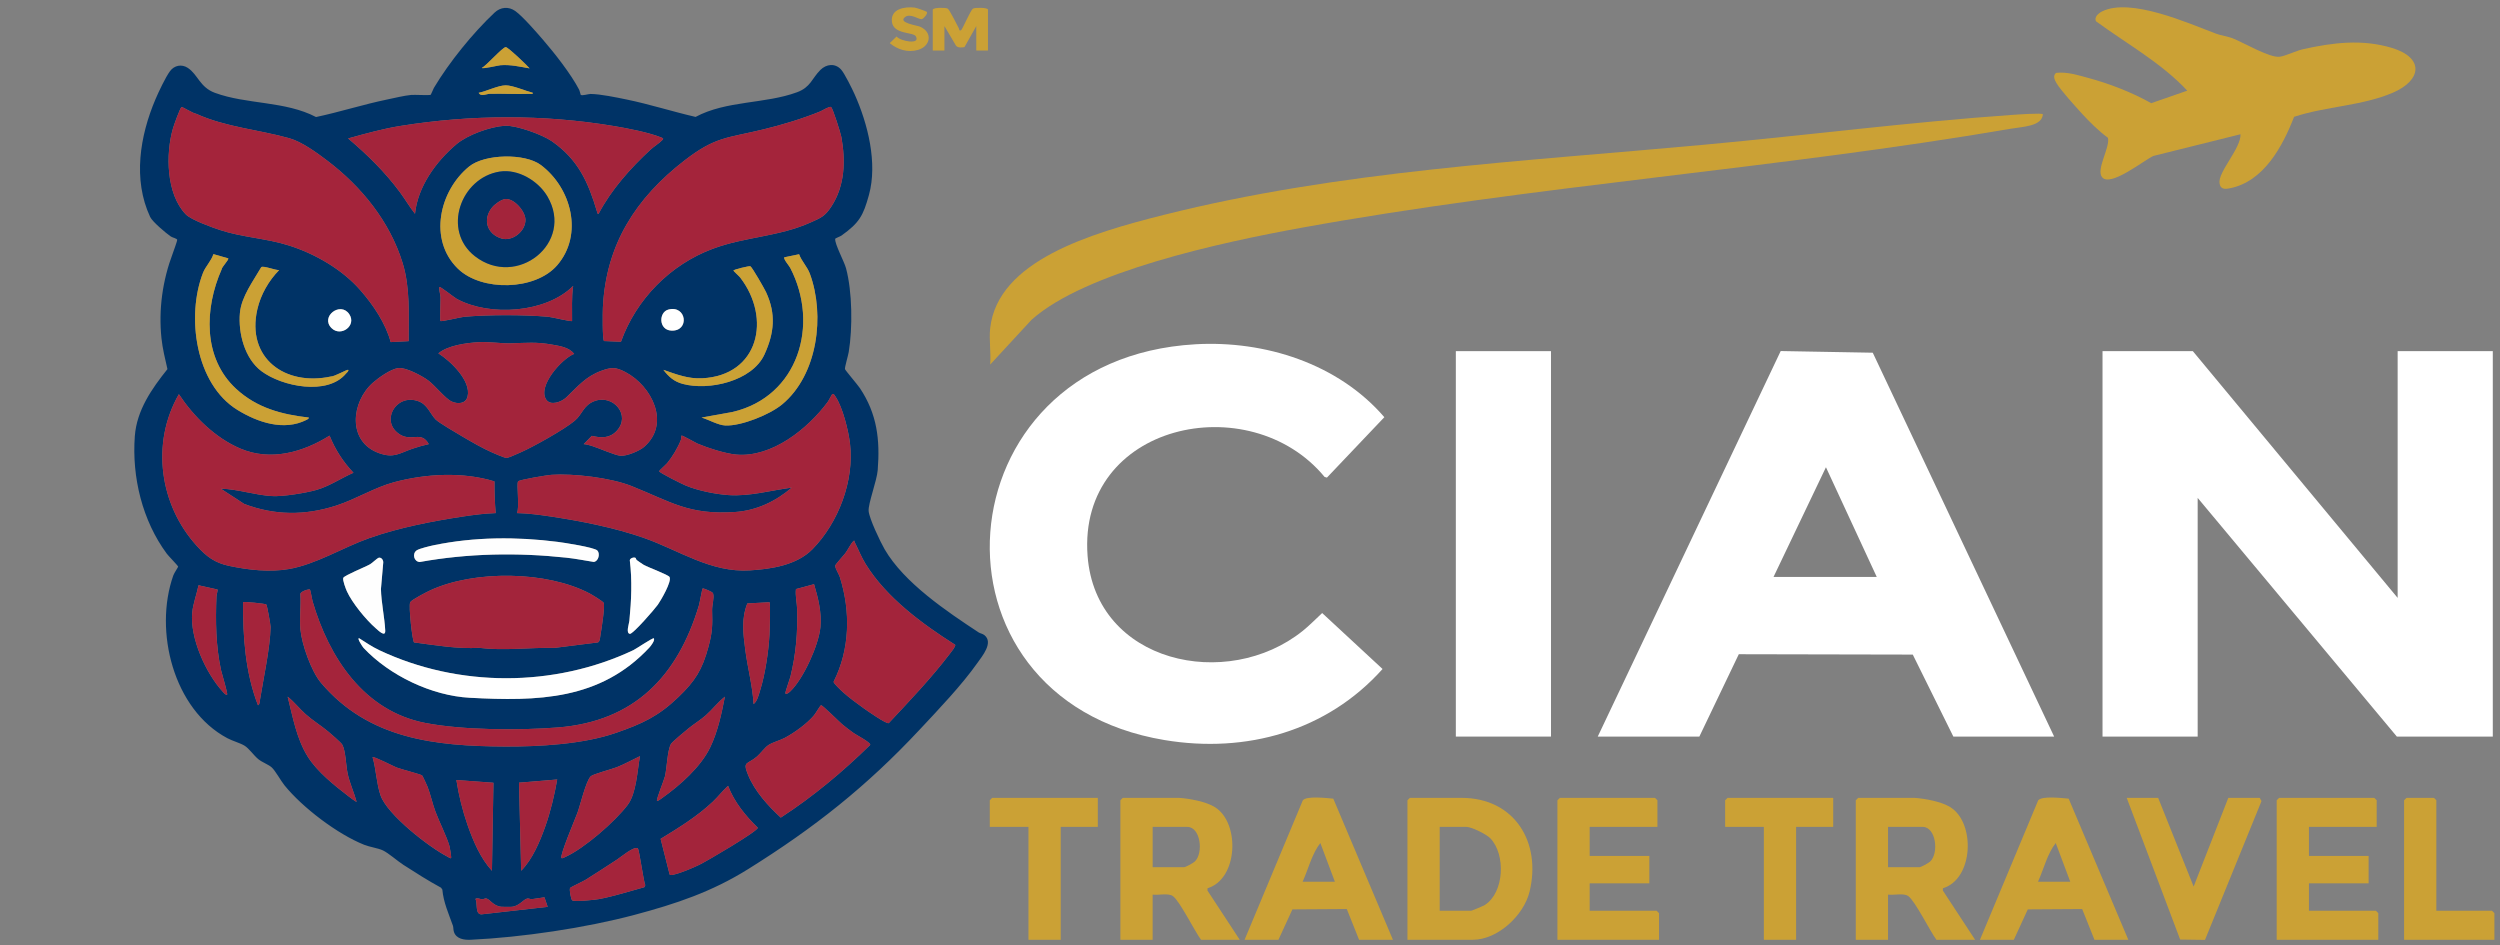 <svg xmlns="http://www.w3.org/2000/svg" id="Layer_1" viewBox="0 0 1550.21 586.27"><rect x="0" y="0" width="1550.21" height="586.27" fill="#808080" stroke="none"/><defs><style>      .st0 {        fill: #fff;      }      .st1 {        fill: #cba135;      }      .st2 {        fill: #a4243b;      }      .st3 {        fill: #036;      }      .st4 {        fill: #a3243b;      }      .st5 {        fill: #fefefe;      }    </style></defs><polygon class="st0" points="1359.74 217.74 1486.74 370.74 1486.74 217.74 1545.74 217.74 1545.74 456.74 1486.24 456.74 1362.74 308.74 1362.74 456.74 1303.74 456.74 1303.74 217.74 1359.74 217.74"></polygon><path class="st0" d="M1273.74,456.74h-62.5l-25.16-50.84-107.88-.23-24.46,51.07h-63l113.44-239.06,57.09,1.03,112.47,238.03ZM1163.74,357.74l-31.5-68.01-32.5,68.01h64Z"></path><path class="st0" d="M741.17,213.48c43.16-2.48,88.66,12.02,117.24,45.21l-35.6,37.47-1.46-.43c-46.38-56.18-153.16-33.3-146.96,48.95,5.01,66.54,86.56,84.19,133.46,46.49,4.25-3.42,8.01-7.35,12.01-11.03l37.44,34.7c-34.47,38.52-84.45,52.49-135.14,44.07-154.6-25.67-139.97-236.29,19-245.42Z"></path><path class="st1" d="M614,203.47c4.71-41.82,62.19-58.78,107.55-70.19,109.33-27.5,222.27-33.09,335.86-43.6,62.87-5.81,127.36-14.03,190.15-18.42,2.13-.15,19.1-1.38,19.2-.37-.64,7.54-12.49,7.64-20.5,9.02-144.1,24.77-295.64,35.2-439.3,61.33-49.84,9.06-134.01,27.26-167.33,57.07l-25.63,27.75c.6-7.33-.82-15.34,0-22.59Z"></path><rect class="st0" x="902.74" y="217.74" width="59" height="239"></rect><path class="st1" d="M1422.52,72.46c-7.15,18.41-18.92,40.39-40.19,44.36-3.06.57-5.46.44-6.03-3.14-1.12-7,13.43-21.78,13-30.44l-54.03,13.46c-5.64,2.5-26.45,19.39-31.72,13.28-4.11-4.76,5.02-18.53,3.55-24.55-5.67-4.12-11.52-9.91-16.31-15.18-3.81-4.19-12.91-14.22-15.48-18.52-1.18-1.97-2.63-4.72-.35-6.55,7.01-.72,13.15,1.32,19.79,3.1,13.23,3.55,27.3,8.99,39.19,15.7l22.36-7.77c-16.23-17.36-37.5-29.02-56.55-42.98-1.48-2.61,1.68-5.17,3.84-6.22,17.66-8.57,53.02,7.26,70.55,13.87,2.98,1.12,7.36,1.74,10.18,2.82,6.75,2.6,23.08,12.36,29.4,11.47,3.6-.5,9.99-3.68,14.38-4.66,18.52-4.12,36.71-6.39,55.18-.77,19.96,6.07,18.46,19.95.7,27.65-19.07,8.27-41.7,8.51-61.46,15.05Z"></path><path class="st1" d="M731.24,494.74c6.52.49,16.65,2.32,22.19,5.81,15.56,9.78,14.39,44.44-4.65,50.24l-.06,1.42,20.02,30.53h-24c-3.9-5.22-13.19-24.02-17.43-27.07-2.87-2.07-8.97-.44-12.57-.93v28h-20v-86.5l1.5-1.5h35ZM714.74,537.74h19.5c.9,0,5.55-2.54,6.55-3.45,5.64-5.17,3.7-21.55-4.55-21.55h-21.5v25Z"></path><path class="st1" d="M1187.24,494.74c6.52.49,16.65,2.32,22.19,5.81,15.56,9.78,14.39,44.44-4.65,50.24l-.06,1.42,20.02,30.53h-24c-3.9-5.22-13.19-24.02-17.43-27.07-2.87-2.07-8.97-.44-12.57-.93v28h-20v-86.5l1.5-1.5h35ZM1170.74,537.74h19.5c.9,0,5.55-2.54,6.55-3.45,5.64-5.17,3.7-21.55-4.55-21.55h-21.5v25Z"></path><path class="st1" d="M872.74,582.74v-86.5l1.5-1.5h32c33.03,0,49.67,27.68,42.21,58.21-3.59,14.69-19.73,29.79-35.21,29.79h-40.5ZM892.74,564.74h19.5c.46,0,7.5-2.94,8.45-3.55,12.14-7.74,13.09-31.31,3.45-41.36-2.43-2.54-11.62-7.1-14.9-7.1h-16.5v52Z"></path><polygon class="st1" points="1473.74 512.74 1431.74 512.74 1431.74 530.74 1468.74 530.74 1468.74 547.74 1431.74 547.74 1431.74 564.74 1473.24 564.74 1474.74 566.24 1474.74 582.74 1411.74 582.74 1411.74 496.24 1413.24 494.74 1472.24 494.74 1473.74 496.24 1473.74 512.74"></polygon><polygon class="st1" points="1027.74 512.74 985.74 512.74 985.74 530.74 1022.74 530.74 1022.74 547.74 985.74 547.74 985.74 564.74 1027.24 564.74 1028.74 566.24 1028.74 582.74 965.74 582.74 965.74 496.24 967.24 494.74 1026.24 494.74 1027.74 496.24 1027.74 512.74"></polygon><path class="st1" d="M863.74,582.74h-21l-7.61-19.06-33.73.22-8.66,18.84h-21l36.09-86.41c2.15-3,14.94-1.44,18.92-1.09l36.99,87.51ZM827.74,546.74l-9.01-24c-5.21,6.62-7.47,16.18-10.99,24h20Z"></path><path class="st1" d="M1319.74,582.74h-21l-7.61-19.06-33.73.22-8.66,18.84h-21l36.09-86.41c2.15-3,14.94-1.44,18.92-1.09l36.99,87.51ZM1283.74,546.74l-9.01-24c-5.21,6.62-7.47,16.18-10.99,24h20Z"></path><polygon class="st1" points="1338.24 494.74 1360.24 549.75 1381.74 494.74 1401.24 494.74 1402.31 496.77 1367.28 582.81 1351.88 582.6 1318.74 494.74 1338.24 494.74"></polygon><polygon class="st1" points="680.74 494.74 680.74 512.74 657.74 512.74 657.74 582.74 637.74 582.74 637.74 512.74 613.74 512.74 613.74 496.24 615.24 494.74 680.74 494.74"></polygon><polygon class="st1" points="1136.74 494.74 1136.74 512.74 1113.74 512.74 1113.74 582.74 1093.74 582.74 1093.74 512.74 1069.74 512.74 1069.74 496.24 1071.24 494.74 1136.74 494.74"></polygon><polygon class="st1" points="1510.74 564.74 1545.24 564.74 1546.74 566.24 1546.74 582.74 1490.74 582.74 1490.74 496.24 1492.24 494.74 1509.24 494.74 1510.74 496.24 1510.74 564.74"></polygon><g><path class="st3" d="M360.07,58.79c.88.77,4.74-.54,6.11-.53,6.2.07,15.95,2.13,22.26,3.42,14.37,2.95,28.58,7.52,42.88,10.82,19.03-10.22,43.1-7.99,62.92-15.3,8.5-3.13,9.18-8.59,14.47-13.83,3.71-3.68,9.11-4.32,12.82-.26,2.14,2.34,6.9,12.01,8.38,15.31,8.23,18.32,14.34,42.69,8.91,62.46-3.58,13.02-6.02,17.28-16.97,25.15-.87.63-3.93,1.7-3.96,2.09-.28,3.36,5.59,14,6.73,18.26,3.91,14.64,4.11,36.96,1.67,51.89-.33,2.03-2.58,9.63-2.33,10.61.18.74,7.94,9.83,9.27,11.82,10.63,15.96,12.53,31.84,11.03,50.82-.52,6.57-6.02,20.93-5.63,25.36.42,4.8,7.24,19.07,9.9,23.69,12.04,20.79,38.48,38.51,58.32,51.58,1.05.69,2.39.74,3.57,1.69,5.75,4.62-1.34,12.98-4.42,17.34-9.75,13.8-24.09,28.8-35.74,41.26-33,35.31-65.36,60.9-106.35,86.48-22.66,14.14-44.75,21.52-70.37,28.35-30.55,8.15-70,13.98-101.68,15.46-3.98.18-8.85-.46-10.35-4.78-.5-1.44-.3-2.9-.66-3.94-2.59-7.31-5.88-14.5-6.56-22.4l-.81-1.16c-7.98-4.35-15.7-9.25-23.34-14.17-3.73-2.4-9.21-7.31-12.74-8.98-3.03-1.42-8.06-2.05-11.65-3.49-16.52-6.6-38.18-23.05-49.35-36.86-2.36-2.91-5.61-9.02-7.96-11.13-1.88-1.69-5.82-3.12-8.17-5-2.81-2.24-5.82-6.73-8.66-8.45-2.86-1.72-7.31-2.87-10.55-4.59-33.53-17.75-45.75-66.55-33.6-100.95.53-1.5,3.01-5.14,3.01-5.45,0-.53-5.92-6.52-7.02-8-15.19-20.54-21.74-47.52-19.85-72.94,1.2-16.1,10.52-29.41,20.23-41.55-1.42-6.28-3.03-12.66-3.7-19.08-1.88-18.08.69-35.99,7.01-52.72.39-1.05,2.86-7.94,2.76-8.37-.19-.86-2.92-1.38-3.91-2.04-2.92-1.93-11.5-9.21-12.87-12.14-10.85-23.2-6.36-50.31,3.31-73.05,1.92-4.51,6.21-13.6,8.97-17.35,2.7-3.66,7.29-4.53,11.06-2.04,6.27,4.13,7.44,12.02,16.79,15.46,19.71,7.26,43.68,5.02,62.71,15.01,14.72-3.12,29.33-7.82,44.14-10.88,4.32-.89,10.79-2.47,14.94-2.83,2.09-.18,11.36.39,12.07-.11.19-.14,1.45-3.42,1.96-4.29,9.53-15.95,24.13-33.97,37.6-46.64,3.69-3.47,8.68-3.97,12.87-.97,4.62,3.31,13.11,13.12,17.12,17.76,7.3,8.46,17.28,21.13,22.4,30.91.49.93.9,3.14,1.02,3.25l-.02.04h0ZM328.41,42.4c-1.73-2.04-13.37-13.18-14.81-13.18-1.97,0-12.04,11.58-14.81,12.86.05.86,10.32-1.55,11.53-1.64,6.37-.48,11.93.9,18.09,1.96h0ZM330.38,57.55c-4.51-1.13-12.35-4.62-16.78-4.62-4.69,0-11.99,3.71-16.78,4.62,1.34,2.62,4.65.68,6.88.63,8.11-.22,16.28.33,24.38.03.8-.03,2.45.49,2.29-.65h0ZM253.39,211.54c-.06-16.19,1.08-32.93-3.76-48.56-7.96-25.68-25.47-47.24-46.61-63.3-6.51-4.94-15.77-11.73-23.57-13.94-18.8-5.32-39.56-6.88-57.85-15.2-1.61-.05-8.61-4.48-9.06-4.15-.93.68-4.72,11.24-5.28,13.18-4.6,15.89-4.25,40.66,7.92,53.33,3.3,3.44,16.27,8.09,21.21,9.72,14.24,4.67,28.67,5.1,42.97,9.67,16.18,5.17,32.84,14.79,44.08,27.65,7.91,9.05,15.71,20.53,18.81,32.19l11.13-.59h0ZM374.55,211.48l10.5.44c9.45-26.42,30.59-47.83,56.88-57.64,20.26-7.56,40.75-7.4,60.68-16.32,6.65-2.98,8.97-3.85,12.99-10.04,8.34-12.83,8.77-28.14,6.13-42.88-.43-2.39-5.26-17.76-6.38-18.65-.88-.7-5.3,2.11-6.63,2.67-11.08,4.56-23.85,8.39-35.51,11.22-22.3,5.4-29.56,4.4-48.65,19.14-30.32,23.42-48.92,52.28-50.73,91.42-.13,2.77-.34,19.75.72,20.66h0ZM371.18,132.56c7.85-14.98,19.87-28.38,32.24-39.82,2.03-1.88,5.46-3.99,7.27-5.9.86-.9.61-1.06-.49-1.51-7.57-3.16-21.36-5.81-29.66-7.19-43.76-7.27-88.21-7.11-131.99-.09-11.1,1.78-21.89,4.8-32.68,7.8,11.92,10.09,22.81,20.77,32.13,33.35,3.23,4.36,5.96,9.11,9.33,13.37,1.74-16.92,13.03-32.42,25.66-43.11,6.92-5.86,21.05-10.94,30.04-11.48,6.96-.41,23.21,5.47,29.13,9.58,16.43,11.43,22.58,25.42,28.04,43.7.18.63.13,1.49.97,1.3h0ZM283.89,166.56c14.67,14.32,48.01,13.7,61.62-2.09,16.42-19.05,8.8-48-10.18-62.17-9.88-7.38-34.81-6.88-44.44.97-18.47,15.07-25.38,45.34-7,63.3h0ZM141.51,160.22l-9.19-2.63c-1.32,4.3-4.84,7.51-6.46,11.66-10.4,26.78-4.76,68.88,21.37,84.95,12.58,7.73,28.8,13.26,42.78,6.19.62-.31,1.44-.66,1.51-1.44-17.06-1.97-32.2-5.97-45.07-17.79-20.77-19.09-19.72-49.92-9.02-74.14.11-1.47,4.64-6.02,4.07-6.78h0s0-.01,0-.01ZM495.5,157.65l-9.14,1.9c-.79.93,2.94,5.19,3.65,6.55,18.31,35.23,5.03,79.84-35.76,89.35l-19.22,3.47c4.34,1.26,10.33,4.75,14.79,4.92,9.9.4,27.61-6.79,35.24-13.14,22.01-18.33,26.63-55.17,17.12-80.98-1.61-4.36-5.11-7.69-6.68-12.08h0ZM411.34,229.32c3.28,4.34,6.65,7.29,11.99,8.73,16.24,4.4,43.07-1.73,50.65-18.16,6.15-13.35,7.32-25.23,1.01-38.76-1.01-2.17-8.52-15.3-9.69-16.02-.57-.35-10.52,2.03-10.52,2.67,0,.3,3.51,3.43,4.21,4.33,19.45,25.26,11.57,60.74-23.64,62.46-8.71.43-16.05-2.47-24.02-5.25h0ZM173.1,167.46c-2.34.18-9.49-2.79-11.07-1.86-4.94,8.58-12.38,18.35-13.27,28.51-1.1,12.49,2.98,28.23,13.33,36.01,12.78,9.61,41.07,15.33,52.47,1.49.36-.43,1.97-1.67,1.31-2.3-.41-.39-8.81,4.33-10.66,4.14-28.35,6.15-52.6-11.28-45.63-41.69,2.09-9.11,7.03-17.7,13.52-24.32h0ZM354.74,199.04c.11-7.25-.4-14.54.66-21.72-16.91,16.86-51.86,19.09-72.17,8.01-1.47-.8-10.33-7.86-10.74-7.35-.55.66.63,4.89.68,6.23.09,2.24-.53,14.29-.03,14.84s12.63-2.44,14.81-2.63c15.49-1.3,36.53-1.3,51.98,0,2.18.18,14.31,3.19,14.81,2.63h0ZM205.56,203.43c5.77,5.77,15.82-1.53,10.98-8.67-5.46-8.04-18.05,1.58-10.98,8.67ZM414.45,191.96c-6.07,1.59-6.13,12.64,1.8,13.04,11.52.59,9.57-16.03-1.8-13.04ZM356.05,219.43c-3.28-4.13-8.81-4.84-13.68-5.73-9.76-1.78-15.92-1.08-25.45-.82-6.85.19-13.56-1.13-20.43-.68-7.65.49-18.74,2-24.67,6.91,7.51,4.74,20.41,17.01,18.12,26.7-1.11,4.68-6.08,4.84-9.85,3.18s-10.37-9.98-14.56-13.08c-3.85-2.85-14.04-8.37-18.75-7.65-4.71.72-11.92,5.87-15.45,8.96-13.69,11.99-16.08,36.64,3.62,43.74,9.3,3.35,12.48.14,20.9-2.76,3.23-1.12,6.68-2.06,10.02-2.82-4.58-8.29-10.44-1.56-17.58-5.78-13-7.69-3.12-25.81,11-20.86,5.78,2.02,7.33,7.69,10.75,11.29,1.95,2.05,13.39,8.7,16.68,10.64,5.6,3.31,12.5,7.29,18.41,9.89,1.67.74,7.77,3.47,9.07,3.38,1.2-.08,6.91-2.68,8.51-3.38,8.08-3.56,27.1-14.2,33.64-19.66,4.94-4.13,5.34-9.8,12.67-12.34,11.44-3.96,22.32,9.05,13.37,18.63-4.37,4.69-9.6,4.45-15.42,3.08l-5.01,5.11c1.74.15,3.45.63,5.11,1.15,4.24,1.32,14.25,5.8,17.67,6.07,3.84.3,11.78-2.96,14.74-5.57,16.45-14.46,4.63-37.75-11.64-46.29-6.09-3.19-8.72-3.11-15.04-.79-9.71,3.57-14.64,9.81-21.68,16.49-2.97,2.82-9.83,5.39-12.5,1.25-5.36-8.35,9.73-25.27,17.4-28.27h.01,0ZM219.17,293.14c-6.46-6.81-11.28-14.29-14.81-23.01-16.51,10.37-36.64,16.03-55.4,8-15.57-6.65-28.81-19.76-38.05-33.68-17.4,30.23-12.07,68.58,11.18,94.12,5.96,6.54,11.08,10.44,19.93,12.32,11.98,2.53,25.07,4.07,37.14,1.96,16.89-2.94,33.58-13.45,49.9-19.2,18.34-6.46,39.07-10.49,58.32-13.41,6.57-1,13.35-1.84,19.97-2.07-.52-6.55-.79-13.07-.75-19.66-19.62-6.02-42.44-4.8-62.19.49-12.11,3.24-23.83,10.63-36.1,14.57-19.24,6.19-38,6.08-56.87-1.07l-14.54-9.47c10.6.25,21.43,4.05,31.92,4.6,6.69.34,20.56-1.9,27.17-3.76,8.22-2.31,15.42-7.35,23.18-10.72h0ZM320.52,318.15c6.84.16,13.83,1.06,20.63,2.08,19.18,2.89,40.05,6.98,58.32,13.41,21.76,7.66,41.28,21.53,65.5,20.05,13.45-.82,29.15-3.27,38.84-13.15,16.08-16.4,26-42.46,23.28-65.41-.93-7.91-4.55-22.67-9-29.17-.38-.55-1.11-2.2-2.09-1.51-.23.16-2.01,3.8-2.76,4.81-12.38,16.68-34.66,34.6-56.73,32.62-6.75-.61-17.77-4.13-24.09-6.84-1.2-.51-9.54-5.36-9.88-4.93-.09.11,0,1.82-.32,2.65-1.87,4.84-5.25,10.48-8.56,14.48-.74.89-4.94,4.58-4.94,4.93,0,.93,14.18,7.93,16.21,8.79,7.63,3.25,18.57,5.47,26.86,6.04,13.07.91,26.31-2.97,39.18-4.63-9.94,8.54-21.97,14.25-35.21,15.13-28.8,1.9-39.52-6.26-64.17-16.11-12.8-5.11-35.99-7.9-49.71-6.95-2.57.18-19.88,3.01-20.61,4.07-1.11,1.57,1.06,16.49-.74,19.65h0ZM370.38,341.34c-1.98-1.97-20.75-4.84-24.61-5.34-25.33-3.24-51.64-3.13-76.75,2.07-2.27.47-9.01,2.07-10.63,3.19-3.03,2.09-1.67,7.08,1.89,7.22,29.93-5.4,60.57-5.93,90.83-2.69,5.71.61,11.41,1.74,17.08,2.65,3.01-.4,4.03-5.26,2.18-7.11h0ZM592.28,399.82c-20.34-12.86-42.71-29.33-55.53-50.12-2.78-4.51-4.46-9.02-6.82-13.59-.27-.53.05-1.36-.8-.51-1.63,1.61-3.42,5.41-5,7.5-1.08,1.43-6.13,6.84-6.21,7.66-.15,1.59,2.22,5.06,2.84,7.03,6.76,21.28,6.3,44.88-3.86,64.98-.21.86,4.94,5.65,6,6.59,3.64,3.25,8.6,6.9,12.61,9.77,2.19,1.56,13.88,9.79,15.58,9.28,13.09-13.98,26.29-27.81,37.93-43.07.67-.88,3.84-4.71,3.27-5.53h0ZM234.76,345.87c-.82.22-3.93,3.21-5.26,4-2.87,1.69-15.76,6.79-16.62,8.43-.62,1.19,1.51,6.77,2.22,8.34,3.3,7.27,11.83,17.65,17.88,22.92,1.65,1.44,6.13,5.87,5.9,1.4-.41-8.3-2.49-17.33-2.66-25.76l1.43-16.46c.06-1.51-1.21-3.34-2.89-2.88h0ZM394.1,345.94c-1.04-.63-3.42.18-3.57,1.47,1.53,12.64.97,24.91-.26,37.54-.18,1.93-2.34,7.7.32,8.09,1.84.28,15.53-15.5,17.33-18.08,1.9-2.72,8.83-14.49,7.23-17.2-.81-1.37-13.42-6.03-15.91-7.45-1.03-.59-3.19-2.16-4.32-2.95-.51-.36-.61-1.29-.82-1.42h0ZM256.77,398.36c13.41,1.75,26.8,4.1,40.41,3.35,15.49,1.95,31.14-.3,46.69.03l26.88-3.39c1.28-.43,1.4-3.51,1.65-4.94.61-3.44,2.76-17.15,1.97-19.54-.29-.86-7.31-5.11-8.65-5.82-26.69-14.1-71.67-14.62-98.96-1.97-2.12.98-11.62,5.85-12.39,7.35-1.15,2.21,1.34,24.26,2.4,24.93h0ZM487.02,430.03c.73.74,2.36-.71,2.98-1.29,8.14-7.69,17.67-28.77,18.73-39.84.87-9.1-1.41-18.05-3.96-26.65l-11.22,3.03c-.51,4.18.62,8.42.73,12.41.4,14.58-.7,27.83-4.17,41.96-.39,1.57-3.48,10-3.1,10.39ZM134.91,365.56l-11.81-2.64c-1.1,5.4-3.36,11.39-3.9,16.84-1.55,15.78,8.44,37.75,19.03,49.27.41.44,1.99,2.36,2.61,1.66.51-.57-3.27-12.87-3.74-15.01-3.3-15.05-3.47-30.46-2.87-45.9.04-1.05.93-3.89.68-4.23h0ZM192.16,365.56c-.59-.42-6.12,1.17-5.9,2.94.45,7.05-.6,14.76,0,21.71.82,9.29,6.77,26.11,12.82,33.25,29.48,34.79,70.7,39.22,113.83,39.45,21.57.12,48.83-1.43,69.15-8.51,16.14-5.63,26.06-10.13,38.5-22.05,10.57-10.13,14.87-17.01,18.74-31.27,2.49-9.14,2.53-13.43,2.27-22.68-.09-3.15,1.45-7.76.59-10.45-.35-1.07-6.23-3.34-6.48-3.06-.36.41-1.76,8.73-2.31,10.53-13.24,44.03-40.1,71.93-87.54,75.68-23.88,1.88-58.78,1.7-82.09-2.8-38.14-7.38-59.76-40.61-69.94-75.5-.35-1.18-1.24-6.93-1.66-7.23h0ZM165.12,374.83c-.51-.51-13.89-1.91-14.4-1.4-.14,21.51,1.4,43.65,9.23,63.84,1,.03,1.11-2.28,1.22-3.04,2.15-13.32,6.36-32.52,6.62-45.42.03-1.34-2.17-13.47-2.67-13.97h0ZM477.15,373.44l-13.74.74c-3.82,9.63-2.58,18.53-1.32,28.47,1.44,11.36,4.55,22.51,5.19,33.97,2.36-1.9,3.23-5.86,4.12-8.71,3.1-9.97,5.18-23.96,5.75-34.4.14-2.5.72-19.36,0-20.07ZM405.41,395.82c-.47-.56-10.98,6.54-12.71,7.35-49.12,23.19-108.39,23.2-157.52,0-4.37-2.06-8.33-4.78-12.39-7.35-1.8-.58,2.01,5.25,2.64,5.92,16.16,17.19,42.28,29.66,65.81,30.93,42.1,2.26,81.05,1.54,111.54-31.26.82-.88,3.57-4.48,2.63-5.59h0ZM221.13,497.17c-1.64-6-4.34-11.6-5.61-17.74-.97-4.67-1.18-14-3.32-17.74-.68-1.2-6.97-6.63-8.52-7.93-4.54-3.79-9.7-6.91-14.14-10.87-3.86-3.43-7.07-7.69-11.17-10.87,3.17,12.52,5.52,26.09,12.48,37.2,5.91,9.42,16.55,17.87,25.38,24.64.58.45,4.69,3.57,4.91,3.32h0ZM407.39,496.51c.48.51,2.63-1.28,3.22-1.7,11.02-7.83,23.9-19.17,29.79-31.41,4.7-9.75,7.04-20.85,9.09-31.38-4.34,3.37-7.73,7.91-11.83,11.53-3.36,2.96-7.47,5.44-10.86,8.23-1.86,1.53-10.06,8.27-10.79,9.62-2.24,4.17-2.44,14.76-3.69,20-.52,2.17-5.49,14.55-4.94,15.12h0ZM509.08,437.28c-.37.09-3.44,5.19-4.3,6.24-4.35,5.2-12.19,10.87-18.2,14.05-2.93,1.55-7.43,2.7-10.06,4.42-2.33,1.52-4.94,5.25-7.26,7.22-5.86,5-8.96,2.56-5.4,11.3,4.11,10.09,12.38,19.19,20.28,26.47,20.03-13.02,38.44-28.4,55.47-45.1.34-1.51-8.59-6.12-10.31-7.33-2.4-1.7-4.81-3.56-7.07-5.43-1.85-1.53-12.31-12.04-13.17-11.83h0ZM348.16,532.04c.47.45,1.77-.37,2.33-.63,11.79-5.31,30.91-21.97,38.74-32.33,5.43-7.19,5.96-21.42,7.62-30.21-4.79,2.28-9.54,4.96-14.49,6.9-2.97,1.17-14.83,4.28-16.09,5.63-3.07,3.28-6.35,17.56-8.24,22.69-1.23,3.35-11.17,26.72-9.88,27.95h0ZM261.79,480.87c-.93-.75-13.11-3.88-15.81-4.92-2.09-.81-14.18-7.09-14.97-6.42,2.23,7.52,2.4,16.27,4.95,23.67,4.13,11.97,30.15,32.2,41.59,38.05.48.24,1.71,1.27,2.16.8.28-.29-.68-6.29-.97-7.25-1.93-6.62-6.23-14.77-8.74-21.53-1.88-5.06-2.97-10.52-4.93-15.47-.38-.96-3-6.67-3.3-6.9h.01,0ZM305.97,485.38l-22.97-1.7c1.42,9.29,3.84,19.07,6.94,27.94,3.41,9.74,8.06,20.76,15.12,28.32l.92-54.56h0ZM345.52,483.35l-23.69,1.97,1.32,54.62c7.02-7.06,11.65-18.13,14.97-27.48,3.32-9.35,5.65-19.3,7.4-29.12ZM451.47,487.29c-3.42,3.06-6.17,6.73-9.52,9.88-9.62,9.08-21.07,16.11-32.31,22.99l5.59,22.12c.82.61,1.83.18,2.7,0,4.4-.98,11.5-4.05,15.69-6.04s36.28-20.81,36.26-22.96c-7.59-7.39-14.62-15.98-18.42-26h0ZM395.51,526.14c-2.12-1.82-10.63,5.39-12.66,6.71-6.52,4.2-13.03,8.56-19.61,12.64-1.66,1.03-9.4,4.64-9.71,5.09-.66.95.57,7.19,1.3,7.71,1.47,1.04,13.97-.29,16.51-.76,9.35-1.74,18.98-4.88,28.17-7.38l.62-1.26c-1.15-2.72-3.72-21.99-4.61-22.74h0ZM337.6,556.41c-2.55.32-5.16.86-7.73,1.13-1.07.11-2.03-.55-2.95-.36-2.34.47-5.26,5.05-10.02,5.15-1.44.03-4.47.04-5.84-.04-5.02-.3-7.23-4.63-9.43-5.14-.95-.22-1.85.54-2.57.5-1.39-.08-3.07-1.07-4.22-.26,1.4,2.76-.38,9.45,3.63,9.6l41.13-4.67-2-5.9h0Z"></path><path class="st1" d="M578.4,5.98c.44-1.43,7.92-1.32,9.22-.66,1.22.62,5.76,10.19,6.92,12.19.39.68-.03,1.65,1.3,1.3.9-.24,5.8-12.43,7.57-13.5,1.18-.72,9.21-.68,9.21.66v25.34h-7.24v-15.14l-7.34,13.06c-1.71.23-3.92.56-5.2-.85l-7.21-12.21v15.14h-7.24V5.97h0Z"></path><path class="st1" d="M574.71,7.36c.78,1.12-2.01,4.23-3.07,4.49-1.79.46-7.09-3.87-10.44-1.28-4.65,3.58,7.35,5.13,9.28,5.96,8.03,3.44,6.69,12.19-1.38,14.45-6.27,1.76-12.48-.2-17.39-4.24l4.26-4.13c1.99,2.91,15.26,5.39,11.87-.17-1.59-2.63-13.89-1.05-14.78-8.93-.91-8.06,7.92-9.5,14.11-8.82,1.08.12,7.3,2.32,7.54,2.67h0Z"></path><path class="st2" d="M219.17,293.14c-7.76,3.38-14.96,8.41-23.18,10.72-6.61,1.86-20.48,4.11-27.17,3.76-10.48-.54-21.32-4.35-31.92-4.6l14.54,9.47c18.87,7.15,37.63,7.25,56.87,1.07,12.27-3.94,23.99-11.33,36.1-14.57,19.75-5.28,42.57-6.51,62.19-.49-.04,6.59.23,13.1.75,19.66-6.62.24-13.4,1.07-19.97,2.07-19.25,2.92-39.99,6.95-58.32,13.41-16.32,5.75-33.01,16.26-49.9,19.2-12.08,2.11-25.16.57-37.14-1.96-8.86-1.88-13.97-5.77-19.93-12.32-23.25-25.54-28.58-63.88-11.18-94.12,9.25,13.92,22.49,27.03,38.05,33.68,18.76,8.02,38.89,2.36,55.4-8,3.52,8.72,8.34,16.21,14.81,23.01h0Z"></path><path class="st4" d="M320.52,318.15c1.8-3.16-.36-18.08.74-19.65.74-1.05,18.05-3.88,20.61-4.07,13.72-.96,36.91,1.84,49.71,6.95,24.65,9.85,35.37,18.01,64.17,16.11,13.24-.87,25.27-6.59,35.21-15.13-12.88,1.65-26.11,5.53-39.18,4.63-8.29-.58-19.23-2.8-26.86-6.04-2.02-.86-16.21-7.86-16.21-8.79,0-.35,4.2-4.04,4.94-4.93,3.31-3.99,6.69-9.63,8.56-14.48.32-.83.23-2.54.32-2.65.34-.43,8.68,4.42,9.88,4.93,6.32,2.7,17.33,6.23,24.09,6.84,22.07,1.98,44.35-15.94,56.73-32.62.75-1.01,2.53-4.65,2.76-4.81.98-.68,1.72.97,2.09,1.51,4.46,6.5,8.07,21.26,9,29.17,2.72,22.96-7.19,49.01-23.28,65.41-9.69,9.88-25.39,12.33-38.84,13.15-24.22,1.48-43.74-12.39-65.5-20.05-18.27-6.43-39.14-10.52-58.32-13.41-6.79-1.02-13.78-1.92-20.63-2.08h0Z"></path><path class="st2" d="M374.55,211.48c-1.06-.91-.85-17.89-.72-20.66,1.82-39.13,20.42-68,50.73-91.42,19.08-14.74,26.34-13.73,48.65-19.14,11.66-2.82,24.44-6.66,35.51-11.22,1.33-.55,5.75-3.37,6.63-2.67,1.12.9,5.95,16.26,6.38,18.65,2.64,14.74,2.2,30.05-6.13,42.88-4.03,6.19-6.34,7.06-12.99,10.04-19.92,8.93-40.42,8.76-60.68,16.32-26.29,9.82-47.43,31.23-56.88,57.64l-10.5-.44h0Z"></path><path class="st2" d="M253.39,211.54l-11.13.59c-3.1-11.67-10.9-23.15-18.81-32.19-11.24-12.86-27.9-22.49-44.08-27.65-14.31-4.57-28.74-5-42.97-9.67-4.95-1.63-17.91-6.28-21.21-9.72-12.18-12.68-12.52-37.43-7.92-53.33.56-1.93,4.34-12.48,5.28-13.18.45-.33,7.46,4.11,9.06,4.15,18.29,8.33,39.05,9.88,57.85,15.2,7.79,2.21,17.06,9,23.57,13.94,21.14,16.05,38.65,37.61,46.61,63.3,4.84,15.64,3.71,32.37,3.76,48.56h0Z"></path><path class="st4" d="M356.05,219.43c-7.67,3.01-22.77,19.92-17.4,28.27,2.66,4.14,9.53,1.57,12.5-1.25,7.04-6.69,11.96-12.93,21.68-16.49,6.32-2.32,8.95-2.4,15.04.79,16.27,8.54,28.09,31.83,11.64,46.29-2.97,2.61-10.9,5.87-14.74,5.57-3.42-.27-13.43-4.76-17.67-6.07-1.66-.51-3.37-1-5.11-1.15l5.01-5.11c5.82,1.36,11.04,1.6,15.42-3.08,8.95-9.58-1.93-22.59-13.37-18.63-7.34,2.53-7.73,8.21-12.67,12.34-6.54,5.47-25.56,16.1-33.64,19.66-1.6.7-7.31,3.3-8.51,3.38-1.3.09-7.4-2.65-9.07-3.38-5.9-2.6-12.8-6.59-18.41-9.89-3.28-1.93-14.72-8.58-16.68-10.64-3.42-3.6-4.98-9.27-10.75-11.29-14.12-4.94-23.99,13.18-11,20.86,7.13,4.22,13-2.51,17.58,5.78-3.34.77-6.78,1.71-10.02,2.82-8.42,2.91-11.61,6.11-20.9,2.76-19.7-7.09-17.31-31.75-3.62-43.74,3.53-3.09,10.89-8.25,15.45-8.96,4.56-.71,14.91,4.79,18.75,7.65,4.19,3.11,10.71,11.39,14.56,13.08s8.74,1.5,9.85-3.18c2.29-9.69-10.62-21.96-18.12-26.7,5.92-4.91,17.02-6.41,24.67-6.91,6.87-.45,13.58.88,20.43.68,9.53-.26,15.69-.97,25.45.82,4.87.89,10.4,1.61,13.68,5.73h-.01,0Z"></path><path class="st4" d="M256.77,398.36c-1.07-.67-3.54-22.72-2.4-24.93.78-1.5,10.27-6.37,12.39-7.35,27.29-12.65,72.27-12.14,98.96,1.97,1.35.71,8.37,4.96,8.65,5.82.8,2.39-1.37,16.1-1.97,19.54-.25,1.42-.37,4.5-1.65,4.94l-26.88,3.39c-15.55-.32-31.21,1.93-46.69-.03-13.62.75-27-1.6-40.41-3.35h0Z"></path><path class="st2" d="M192.16,365.56c.42.3,1.32,6.05,1.66,7.23,10.18,34.89,31.81,68.12,69.94,75.5,23.3,4.51,58.2,4.69,82.09,2.8,47.44-3.74,74.29-31.64,87.54-75.68.54-1.8,1.95-10.12,2.31-10.53.24-.28,6.13,1.99,6.48,3.06.87,2.69-.68,7.31-.59,10.45.26,9.25.22,13.54-2.27,22.68-3.88,14.27-8.18,21.15-18.74,31.27-12.44,11.92-22.36,16.42-38.5,22.05-20.32,7.09-47.57,8.63-69.15,8.51-43.13-.23-84.36-4.65-113.83-39.45-6.05-7.14-12-23.96-12.82-33.25-.61-6.96.43-14.67,0-21.71-.22-1.77,5.32-3.36,5.9-2.94h0Z"></path><path class="st4" d="M371.18,132.56c-.85.19-.79-.68-.97-1.3-5.46-18.28-11.61-32.27-28.04-43.7-5.92-4.11-22.17-10-29.13-9.58-9,.53-23.11,5.61-30.04,11.48-12.63,10.7-23.92,26.2-25.66,43.11-3.37-4.26-6.09-9.01-9.33-13.37-9.32-12.58-20.21-23.26-32.13-33.35,10.79-3,21.58-6.02,32.68-7.8,43.78-7.02,88.23-7.18,131.99.09,8.31,1.38,22.09,4.03,29.66,7.19,1.09.45,1.34.61.49,1.51-1.81,1.91-5.23,4.02-7.27,5.9-12.38,11.44-24.39,24.84-32.24,39.82h0Z"></path><path class="st4" d="M592.28,399.82c.57.82-2.6,4.65-3.27,5.53-11.64,15.26-24.84,29.08-37.93,43.07-1.7.51-13.39-7.72-15.58-9.28-4.01-2.86-8.97-6.52-12.61-9.77-1.06-.95-6.21-5.74-6-6.59,10.17-20.11,10.63-43.7,3.86-64.98-.63-1.97-2.99-5.44-2.84-7.03.08-.82,5.13-6.23,6.21-7.66,1.58-2.09,3.37-5.89,5-7.5.85-.84.53-.01.8.51,2.37,4.57,4.04,9.08,6.82,13.59,12.81,20.79,35.18,37.26,55.53,50.12h0Z"></path><path class="st2" d="M509.08,437.28c.86-.2,11.32,10.31,13.17,11.83,2.26,1.86,4.69,3.73,7.07,5.43,1.72,1.22,10.64,5.83,10.31,7.33-17.04,16.7-35.45,32.08-55.47,45.1-7.91-7.28-16.17-16.38-20.28-26.47-3.56-8.74-.46-6.3,5.4-11.3,2.32-1.97,4.93-5.7,7.26-7.22,2.63-1.72,7.13-2.87,10.06-4.42,6.01-3.18,13.85-8.85,18.2-14.05.88-1.05,3.94-6.15,4.3-6.24h0Z"></path><path class="st1" d="M283.89,166.56c-18.38-17.95-11.47-48.23,7-63.3,9.63-7.86,34.55-8.35,44.44-.97,18.98,14.17,26.6,43.13,10.18,62.17-13.61,15.79-46.95,16.41-61.62,2.09h0ZM309.81,106.4c-24.23,3.86-35.8,36.57-15.29,52.5,25.91,20.13,61.81-8.29,44.96-37.06-5.65-9.65-18.25-17.26-29.66-15.44Z"></path><path class="st0" d="M405.41,395.82c.94,1.12-1.81,4.71-2.63,5.59-30.5,32.8-69.44,33.52-111.54,31.26-23.53-1.26-49.65-13.74-65.81-30.93-.63-.66-4.44-6.5-2.64-5.92,4.06,2.57,8.02,5.29,12.39,7.35,49.13,23.19,108.4,23.19,157.52,0,1.74-.82,12.24-7.92,12.71-7.35h0Z"></path><path class="st4" d="M451.47,487.29c3.81,10.02,10.83,18.6,18.42,26,.02,2.15-31.98,20.93-36.26,22.96s-11.29,5.07-15.69,6.04c-.88.2-1.88.62-2.7,0l-5.59-22.12c11.23-6.88,22.69-13.91,32.31-22.99,3.34-3.16,6.1-6.83,9.52-9.88h0Z"></path><path class="st4" d="M348.16,532.04c-1.28-1.24,8.65-24.6,9.88-27.95,1.89-5.13,5.17-19.41,8.24-22.69,1.26-1.35,13.12-4.46,16.09-5.63,4.94-1.95,9.69-4.63,14.49-6.9-1.66,8.81-2.18,23.02-7.62,30.21-7.82,10.37-26.96,27.03-38.74,32.33-.56.26-1.87,1.07-2.33.63h0Z"></path><path class="st2" d="M261.79,480.87c.3.24,2.92,5.94,3.3,6.9,1.95,4.96,3.05,10.41,4.93,15.47,2.51,6.77,6.81,14.92,8.74,21.53.28.97,1.24,6.96.97,7.25-.45.47-1.68-.55-2.16-.8-11.44-5.84-37.46-26.07-41.59-38.05-2.55-7.4-2.72-16.15-4.95-23.67.78-.67,12.87,5.61,14.97,6.42,2.7,1.05,14.88,4.17,15.81,4.92h-.01,0Z"></path><path class="st1" d="M495.5,157.65c1.57,4.38,5.07,7.71,6.68,12.08,9.51,25.81,4.88,62.65-17.12,80.98-7.62,6.35-25.33,13.54-35.24,13.14-4.46-.18-10.44-3.66-14.79-4.92l19.22-3.47c40.79-9.51,54.06-54.12,35.76-89.35-.71-1.36-4.44-5.62-3.65-6.55l9.14-1.9h0Z"></path><path class="st1" d="M141.51,160.22c.57.76-3.96,5.3-4.07,6.78-10.69,24.22-11.75,55.06,9.02,74.14,12.86,11.82,28.01,15.82,45.07,17.79-.07.78-.9,1.13-1.51,1.44-13.98,7.07-30.2,1.55-42.78-6.19-26.13-16.07-31.77-58.17-21.37-84.95,1.61-4.15,5.14-7.35,6.46-11.66l9.19,2.63h0Z"></path><path class="st5" d="M370.38,341.34c1.85,1.84.83,6.71-2.18,7.11-5.67-.91-11.37-2.04-17.08-2.65-30.26-3.24-60.9-2.7-90.83,2.69-3.56-.14-4.92-5.13-1.89-7.22,1.62-1.12,8.36-2.72,10.63-3.19,25.11-5.2,51.41-5.31,76.75-2.07,3.86.49,22.63,3.37,24.61,5.34h0Z"></path><path class="st2" d="M407.39,496.51c-.55-.58,4.42-12.95,4.94-15.12,1.25-5.24,1.45-15.83,3.69-20,.72-1.35,8.94-8.09,10.79-9.62,3.39-2.79,7.5-5.26,10.86-8.23,4.1-3.61,7.49-8.15,11.83-11.53-2.05,10.53-4.39,21.63-9.09,31.38-5.9,12.24-18.78,23.58-29.79,31.41-.59.42-2.74,2.21-3.22,1.7h0Z"></path><path class="st4" d="M221.13,497.17c-.22.26-4.32-2.87-4.91-3.32-8.83-6.77-19.47-15.22-25.38-24.64-6.97-11.1-9.31-24.68-12.48-37.2,4.11,3.18,7.31,7.44,11.17,10.87,4.45,3.96,9.6,7.07,14.14,10.87,1.55,1.3,7.84,6.73,8.52,7.93,2.13,3.74,2.35,13.08,3.32,17.74,1.27,6.14,3.98,11.74,5.61,17.74h0Z"></path><path class="st1" d="M173.1,167.46c-6.49,6.62-11.42,15.21-13.52,24.32-6.97,30.4,17.29,47.83,45.63,41.69,1.84.18,10.25-4.53,10.66-4.14.66.63-.96,1.88-1.31,2.3-11.41,13.83-39.69,8.11-52.47-1.49-10.35-7.79-14.43-23.52-13.33-36.01.9-10.17,8.34-19.93,13.27-28.51,1.57-.93,8.73,2.04,11.07,1.86h0Z"></path><path class="st1" d="M411.34,229.32c7.97,2.78,15.31,5.68,24.02,5.25,35.21-1.72,43.09-37.2,23.64-62.46-.7-.9-4.21-4.03-4.21-4.33,0-.64,9.95-3.02,10.52-2.67,1.17.72,8.68,13.85,9.69,16.02,6.3,13.54,5.13,25.42-1.01,38.76-7.57,16.43-34.41,22.57-50.65,18.16-5.34-1.45-8.71-4.4-11.99-8.73h0Z"></path><path class="st2" d="M395.51,526.14c.88.76,3.46,20.02,4.61,22.74l-.62,1.26c-9.19,2.5-18.82,5.63-28.17,7.38-2.53.47-15.03,1.8-16.51.76-.73-.52-1.97-6.76-1.3-7.71.32-.45,8.06-4.06,9.71-5.09,6.59-4.08,13.1-8.43,19.61-12.64,2.04-1.31,10.54-8.52,12.66-6.71h0Z"></path><path class="st2" d="M305.97,485.38l-.92,54.56c-7.05-7.56-11.7-18.58-15.12-28.32-3.11-8.87-5.52-18.64-6.94-27.94l22.97,1.7h0Z"></path><path class="st4" d="M345.52,483.35c-1.75,9.81-4.06,19.7-7.4,29.12-3.34,9.41-7.94,20.42-14.97,27.48l-1.32-54.62,23.69-1.97Z"></path><path class="st4" d="M134.91,365.56c.24.34-.64,3.18-.68,4.23-.61,15.43-.44,30.85,2.87,45.9.47,2.13,4.26,14.43,3.74,15.01-.63.7-2.2-1.22-2.61-1.66-10.58-11.52-20.57-33.49-19.03-49.27.53-5.45,2.8-11.44,3.9-16.84l11.81,2.64h0Z"></path><path class="st2" d="M487.02,430.03c-.38-.39,2.71-8.81,3.1-10.39,3.47-14.13,4.57-27.38,4.17-41.96-.11-3.98-1.24-8.23-.73-12.41l11.22-3.03c2.55,8.61,4.82,17.57,3.96,26.65-1.06,11.07-10.59,32.15-18.73,39.84-.62.58-2.25,2.03-2.98,1.29Z"></path><path class="st2" d="M165.12,374.83c.51.5,2.7,12.64,2.67,13.97-.26,12.91-4.47,32.1-6.62,45.42-.13.76-.22,3.07-1.22,3.04-7.82-20.18-9.37-42.32-9.23-63.84.51-.51,13.89.89,14.4,1.4h0Z"></path><path class="st4" d="M354.74,199.04c-.51.55-12.63-2.44-14.81-2.63-15.45-1.3-36.49-1.3-51.98,0-2.18.18-14.31,3.19-14.81,2.63s.12-12.6.03-14.84c-.06-1.33-1.22-5.55-.68-6.23.41-.51,9.27,6.55,10.74,7.35,20.31,11.08,55.26,8.85,72.17-8.01-1.05,7.18-.55,14.47-.66,21.72h0Z"></path><path class="st4" d="M477.15,373.44c.71.71.13,17.57,0,20.07-.57,10.44-2.64,24.43-5.75,34.4-.89,2.85-1.76,6.82-4.12,8.71-.64-11.46-3.75-22.61-5.19-33.97-1.26-9.94-2.49-18.84,1.32-28.47l13.74-.74Z"></path><path class="st5" d="M234.76,345.87c1.68-.45,2.95,1.37,2.89,2.88l-1.43,16.46c.17,8.42,2.24,17.46,2.66,25.76.22,4.48-4.25.05-5.9-1.4-6.05-5.27-14.58-15.66-17.88-22.92-.71-1.57-2.84-7.15-2.22-8.34.86-1.64,13.75-6.74,16.62-8.43,1.34-.79,4.45-3.78,5.26-4h0Z"></path><path class="st0" d="M394.1,345.94c.22.13.32,1.07.82,1.42,1.14.79,3.3,2.36,4.32,2.95,2.49,1.42,15.1,6.08,15.91,7.45,1.6,2.71-5.34,14.47-7.23,17.2-1.8,2.58-15.49,18.35-17.33,18.08-2.67-.39-.51-6.17-.32-8.09,1.23-12.62,1.79-24.9.26-37.54.14-1.29,2.53-2.1,3.57-1.47h0Z"></path><path class="st4" d="M337.6,556.41l2,5.9-41.13,4.67c-4-.14-2.23-6.83-3.63-9.6,1.15-.81,2.83.18,4.22.26.72.04,1.63-.72,2.57-.5,2.2.51,4.41,4.84,9.43,5.14,1.37.08,4.4.07,5.84.04,4.76-.09,7.68-4.69,10.02-5.15.93-.18,1.89.47,2.95.36,2.56-.27,5.17-.82,7.73-1.13h0Z"></path><path class="st1" d="M328.41,42.4c-6.16-1.06-11.73-2.44-18.09-1.96-1.21.09-11.47,2.5-11.53,1.64,2.78-1.28,12.84-12.86,14.81-12.86,1.43,0,13.08,11.15,14.81,13.18h0Z"></path><path class="st0" d="M205.56,203.43c-7.08-7.09,5.52-16.71,10.98-8.67,4.84,7.15-5.21,14.45-10.98,8.67Z"></path><path class="st0" d="M414.45,191.96c11.37-2.99,13.32,13.63,1.8,13.04-7.93-.4-7.86-11.45-1.8-13.04Z"></path><path class="st1" d="M330.38,57.55c.16,1.15-1.49.62-2.29.65-8.11.3-16.28-.25-24.38-.03-2.23.06-5.54,1.99-6.88-.63,4.79-.91,12.09-4.62,16.78-4.62,4.43,0,12.27,3.49,16.78,4.62h0Z"></path><path class="st3" d="M309.81,106.4c11.41-1.82,24.01,5.78,29.66,15.44,16.85,28.77-19.04,57.18-44.96,37.06-20.51-15.93-8.93-48.63,15.29-52.5ZM313.09,123.47c-2.51.39-6.37,3.19-7.99,5.21-5.91,7.36-3.22,16.35,5.72,19.17,6.79,2.14,15.18-4.41,15.01-11.66-.13-5.3-7.3-13.57-12.74-12.71h0Z"></path><path class="st4" d="M313.09,123.47c5.44-.85,12.62,7.42,12.74,12.71.17,7.25-8.21,13.79-15.01,11.66-8.94-2.82-11.63-11.81-5.72-19.17,1.62-2.01,5.48-4.81,7.99-5.21h0Z"></path></g></svg>